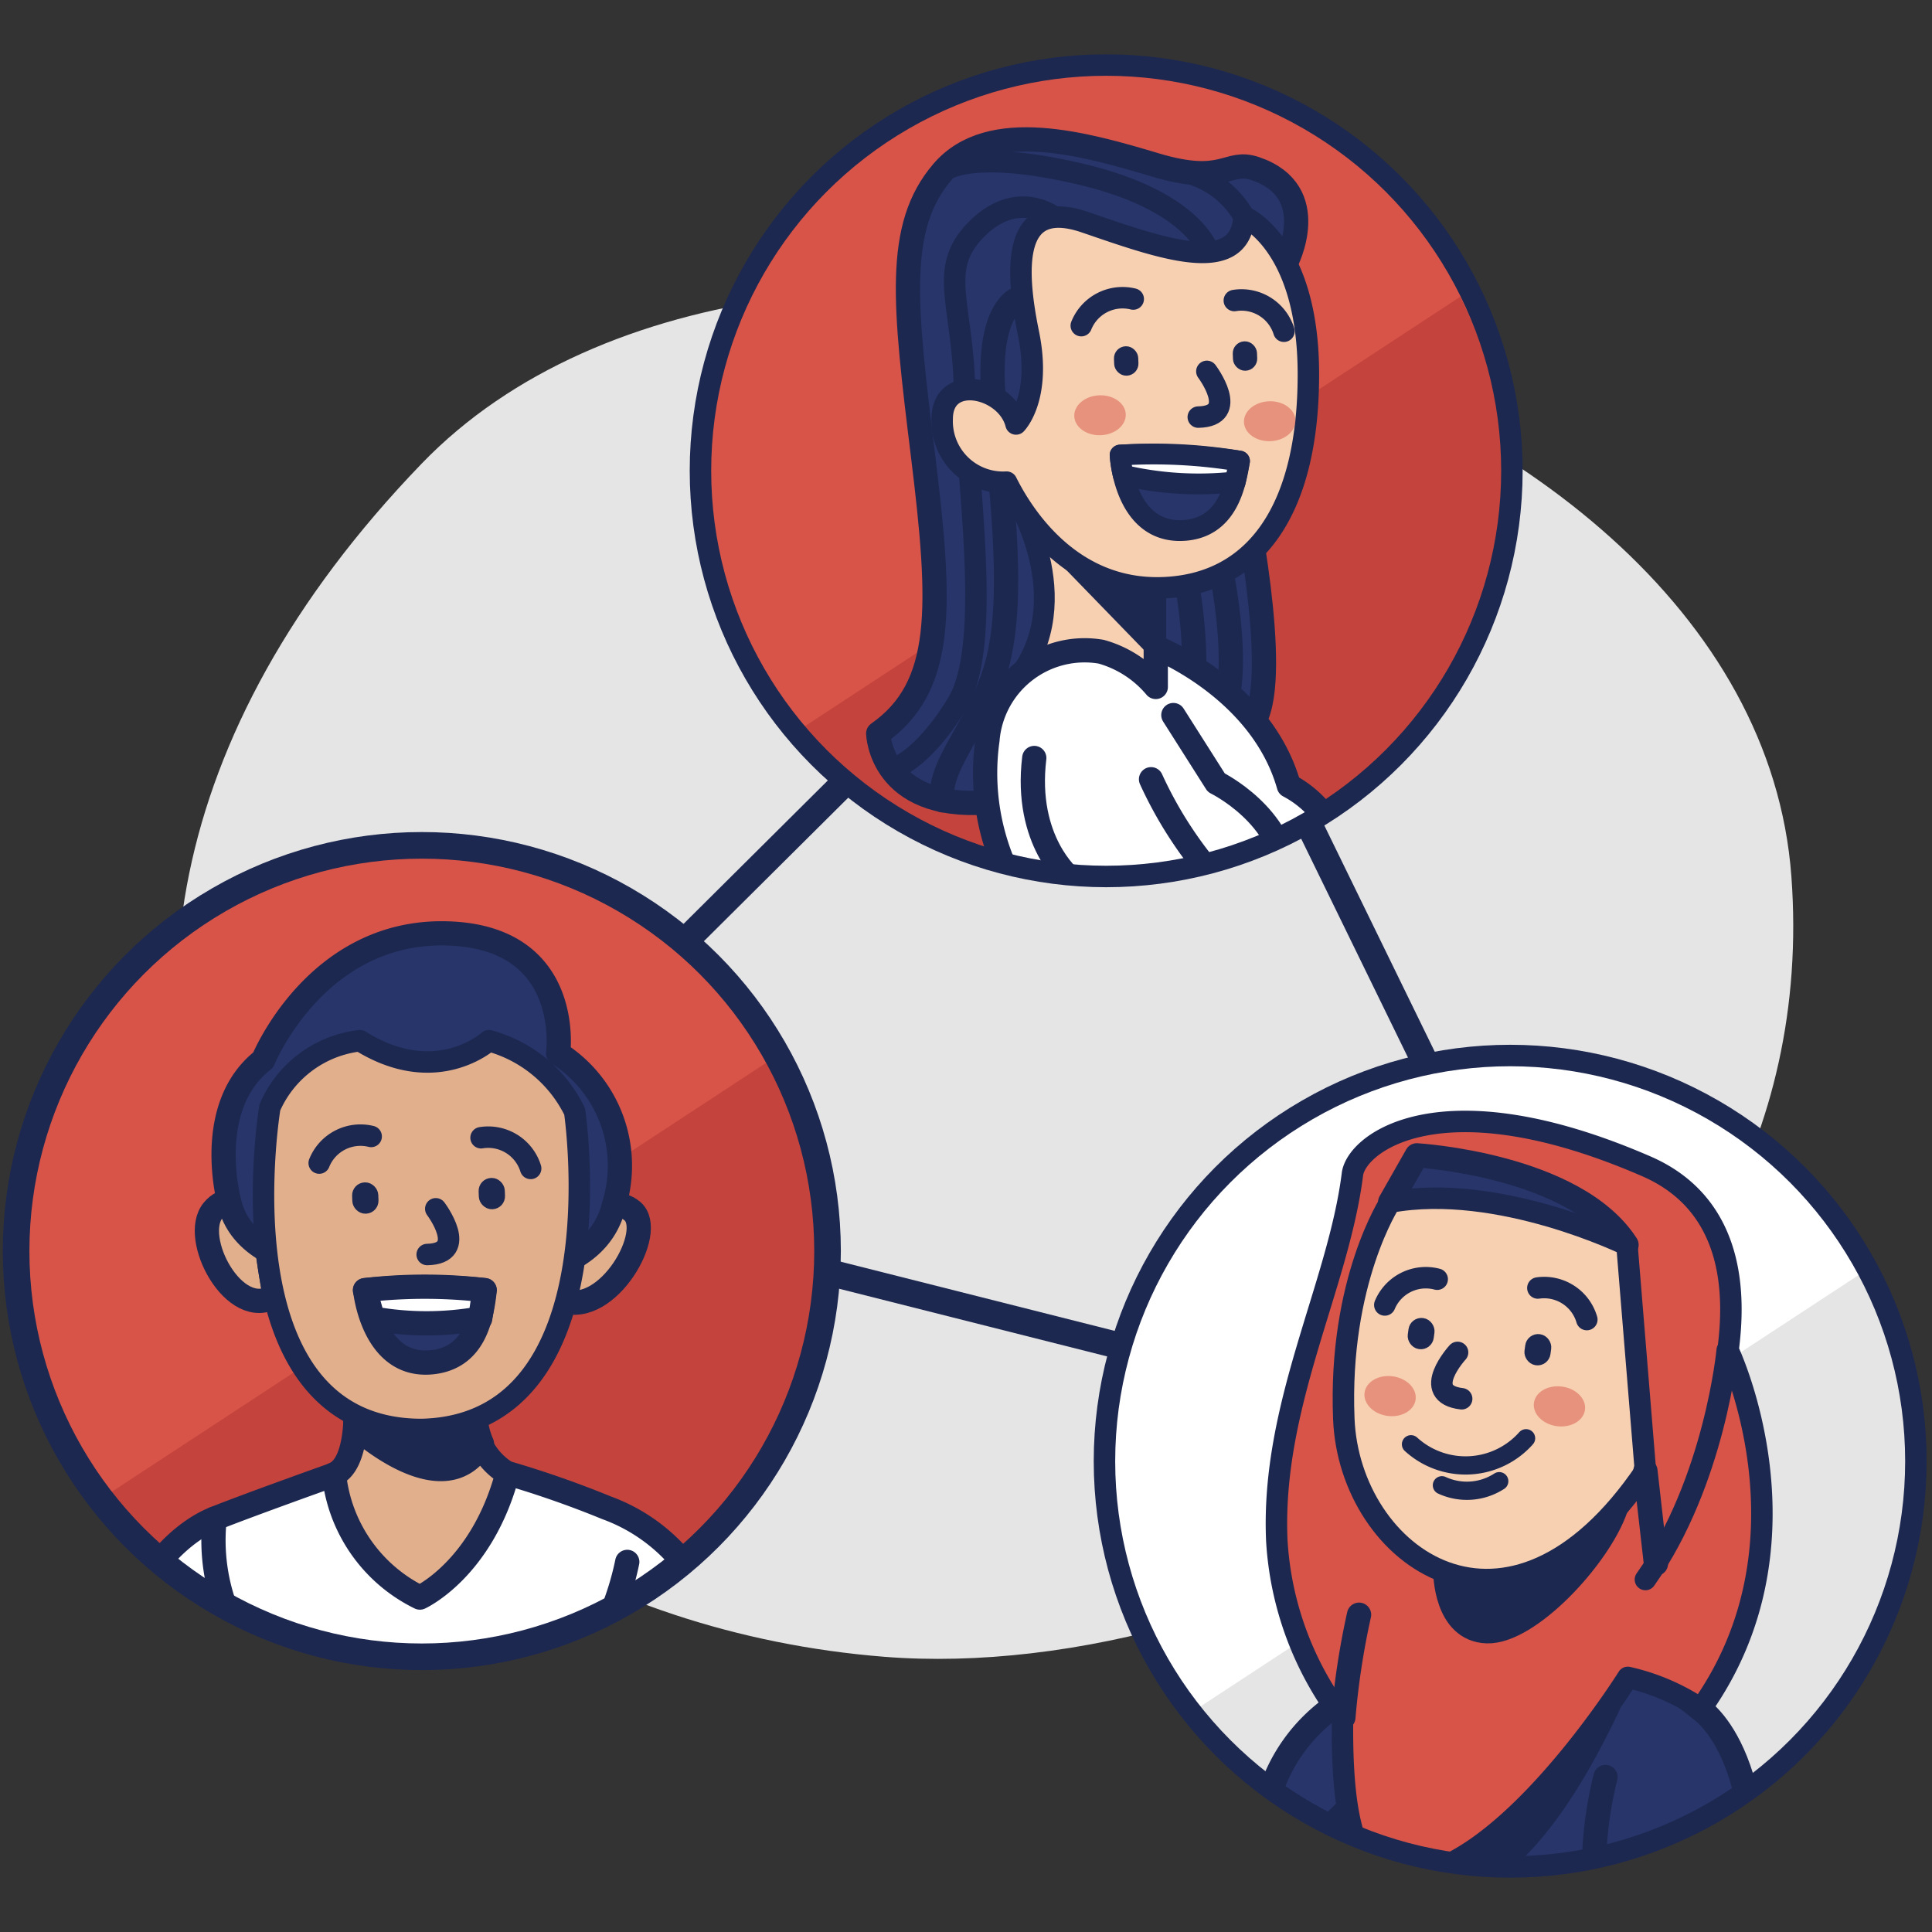 <svg id="Layer_1" data-name="Layer 1" xmlns="http://www.w3.org/2000/svg" xmlns:xlink="http://www.w3.org/1999/xlink" viewBox="0 0 90 90"><rect x="0" y="0" width="90" height="90" fill="#333333" stroke="none"/><defs><style>.cls-1,.cls-23,.cls-3,.cls-8,.cls-9{fill:none;}.cls-2{fill:#e5e5e5;}.cls-10,.cls-11,.cls-12,.cls-13,.cls-15,.cls-16,.cls-17,.cls-20,.cls-21,.cls-22,.cls-23,.cls-25,.cls-26,.cls-27,.cls-3,.cls-7,.cls-8,.cls-9{stroke:#1d2850;}.cls-10,.cls-11,.cls-12,.cls-13,.cls-16,.cls-17,.cls-20,.cls-21,.cls-23,.cls-25,.cls-26,.cls-27,.cls-3,.cls-7,.cls-8,.cls-9{stroke-linecap:round;stroke-linejoin:round;}.cls-3{stroke-width:1.24px;}.cls-14,.cls-21,.cls-4{fill:#d85448;}.cls-5{clip-path:url(#clip-path);}.cls-6{fill:#c4443d;}.cls-16,.cls-7{fill:#27356a;}.cls-12,.cls-20,.cls-25,.cls-26,.cls-7,.cls-9{stroke-width:1.13px;}.cls-10,.cls-13,.cls-26{fill:#f7d0b2;}.cls-10,.cls-11,.cls-16,.cls-17{stroke-width:0.97px;}.cls-11,.cls-15,.cls-20,.cls-22{fill:#1d2850;}.cls-12,.cls-17,.cls-18{fill:#fff;}.cls-14{opacity:0.5;}.cls-15,.cls-22{stroke-miterlimit:10;}.cls-15{stroke-width:0.48px;}.cls-19{clip-path:url(#clip-path-2);}.cls-22{stroke-width:0.57px;}.cls-23{stroke-width:0.85px;}.cls-24{clip-path:url(#clip-path-3);}.cls-25,.cls-27{fill:#e2af8d;}</style><clipPath id="clip-path"><circle class="cls-1" cx="51.53" cy="22.23" r="18.51"/></clipPath><clipPath id="clip-path-2"><circle class="cls-1" cx="70.35" cy="68.07" r="18.9"/></clipPath><clipPath id="clip-path-3"><circle class="cls-1" cx="19.65" cy="58.28" r="18.9"/></clipPath></defs><title>networking</title><path class="cls-2" d="M19.65,21.59c16.61-17.21,62-5.26,63.8,19.24s-25,37.72-42.25,36.35C13.73,75-4.86,47,19.65,21.59Z"/><polygon class="cls-3" points="20.89 54.8 53.27 22.61 75.74 68.65 20.89 54.8"/><circle class="cls-4" cx="51.53" cy="21.93" r="18.9"/><g class="cls-5"><polygon class="cls-6" points="68.67 13.4 37.14 34.06 39.17 49.6 79.66 37.81 68.67 13.4"/><path class="cls-7" d="M59.91,12.23s1.72-3.29-1.42-4.37c-1.34-.46-1.41.8-4.65-.17S46.11,5.43,43.91,8,42.13,14.16,43,21.24,44,32,40.91,34.17c0,0,.1,3.57,5.07,3.21s11.21-1.64,12.46-3.83-.56-10.76-.56-10.76Z"/><path class="cls-8" d="M56.31,11.75s-.64-2.41-6.06-3.66C45.08,6.89,43.91,8,43.91,8"/><path class="cls-8" d="M49.14,10.13s-1.77-1.42-3.72.62c-1.75,1.83-.56,3.42-.49,7.43S46.28,30,44.6,32.76s-3.06,3.08-3.06,3.08"/><path class="cls-9" d="M47.65,13.82s-1.71.18-1.37,4.63.95,8.74.3,11.94-2.93,5.1-2.68,6.89"/><path class="cls-9" d="M55.13,26.39a22.28,22.28,0,0,1,.44,6.44"/><path class="cls-9" d="M56.62,25.31s1.29,5.18.41,7.79"/><path class="cls-10" d="M47.37,23.32s3.08,5-.32,8.69l6.79,1.1V26.21Z"/><polygon class="cls-11" points="49.92 26.11 53.84 30.15 53.84 26.21 49.92 26.11"/><path class="cls-12" d="M47.05,40.93A11,11,0,0,1,46,34.47a4.54,4.54,0,0,1,5.3-4.11A5.1,5.1,0,0,1,53.84,32V30.15s4.92,1.92,6.2,6.45a4.92,4.92,0,0,1,2.62,4.33L58,43.19Z"/><path class="cls-9" d="M56.62,40.93a18.88,18.88,0,0,1-3-4.63"/><path class="cls-9" d="M49.87,40.93s-2.16-1.74-1.69-5.62"/><path class="cls-9" d="M54.66,33.31l2,3.15s3.16,1.54,3.28,4.47"/><path class="cls-13" d="M57.95,10.09s3,1.23,3,7.35c0,6.33-2.48,9.78-6.77,9.94S47.66,24,46.89,22.46a2.84,2.84,0,0,1-3-2.94c0-2.17,3-1.51,3.44.23,0,0,1.2-1.2.58-4.22s-.77-6.34,2.63-5.18S57.79,12.95,57.95,10.09Z"/><ellipse class="cls-14" cx="51.24" cy="19.34" rx="1.2" ry="0.93" transform="translate(-0.72 2.04) rotate(-2.26)"/><ellipse class="cls-14" cx="59.15" cy="19.62" rx="1.2" ry="0.93" transform="translate(-0.73 2.35) rotate(-2.26)"/><path class="cls-8" d="M56.22,17.3s1.58,2.09-.4,2.13"/><rect class="cls-15" x="57.67" y="16.14" width="0.65" height="0.89" rx="0.32" ry="0.32" transform="translate(116.6 30.87) rotate(177.74)"/><rect class="cls-15" x="52.19" y="16.36" width="0.65" height="0.89" rx="0.32" ry="0.32" transform="matrix(-1, 0.04, -0.04, -1, 105.65, 31.52)"/><path class="cls-8" d="M52.79,13.93a2.07,2.07,0,0,0-2.42,1.24"/><path class="cls-8" d="M57.5,14a2.07,2.07,0,0,1,2.31,1.43"/><path class="cls-16" d="M57.74,21.48a28.47,28.47,0,0,0-5.56-.28s.18,3.79,3.09,3.5C57.2,24.5,57.56,22.58,57.74,21.48Z"/><path class="cls-17" d="M57.54,22.45a15.47,15.47,0,0,1-5.21-.31,5.71,5.71,0,0,1-.15-.94,24.25,24.25,0,0,1,5.56.28Z"/></g><circle class="cls-8" cx="51.53" cy="21.93" r="18.9"/><circle class="cls-18" cx="70.35" cy="68.07" r="18.9"/><g class="cls-19"><polygon class="cls-2" points="87.05 59.09 55.53 79.75 57.56 95.28 98.04 83.5 87.05 59.09"/><path class="cls-7" d="M62.16,79.47a7.85,7.85,0,0,0-3.08,4.35c-.76,2.89-2.48,8.31-2.48,8.31h5l3.13-11.48Z"/><path class="cls-7" d="M79.19,79.61s3.72,2.3,2.2,12.52H59.08s.83-5.83,4.13-8.17S72.37,73.82,79.19,79.61Z"/><path class="cls-20" d="M64.76,87.52s4.5,3.91,10.15-8.05l-8,4.65Z"/><path class="cls-21" d="M63,54.71c.17-1.46,4.13-4.53,13.69-.38,4.33,1.88,4.09,6.4,3.81,8.56,0,0,4.28,8.94-1.27,16.71a10.08,10.08,0,0,0-3.4-1.46S72,84.27,68,86.57s-5.55.52-5.46-6.54a15.11,15.11,0,0,1-3.06-8.24C59.19,65.49,62.34,59.94,63,54.71Z"/><path class="cls-20" d="M67.33,73.24s0,2.69,1.94,2.75,5.21-3.45,6-5.73S67.33,73.24,67.33,73.24Z"/><path class="cls-7" d="M64.76,56,66,53.82s7.36.43,9.77,4.17l-4.55,3.55Z"/><path class="cls-13" d="M64.76,56S62.34,59.68,62.6,66.1s7.69,11.82,14.05,2.42L75.79,58S69.82,55.07,64.76,56Z"/><ellipse class="cls-14" cx="72.66" cy="65.52" rx="0.93" ry="1.2" transform="translate(-2.13 128.61) rotate(-82.2)"/><ellipse class="cls-14" cx="64.75" cy="65.04" rx="0.93" ry="1.2" transform="translate(-8.47 120.36) rotate(-82.2)"/><path class="cls-8" d="M67.9,63s-1.77,1.93.19,2.16"/><rect class="cls-22" x="65.87" y="61.68" width="0.65" height="0.89" rx="0.32" ry="0.32" transform="translate(9.05 -8.41) rotate(7.8)"/><rect class="cls-22" x="71.31" y="62.43" width="0.65" height="0.89" rx="0.32" ry="0.32" transform="translate(9.2 -9.14) rotate(7.8)"/><path class="cls-8" d="M71.64,60a2.07,2.07,0,0,1,2.28,1.47"/><path class="cls-8" d="M66.95,59.59a2.07,2.07,0,0,0-2.44,1.2"/><path class="cls-23" d="M65.73,67.28A3.77,3.77,0,0,0,71.09,67"/><path class="cls-23" d="M67.17,69.19A2.77,2.77,0,0,0,69.84,69"/><path class="cls-9" d="M74.23,92.12l.28-1.9a18.07,18.07,0,0,1,.28-7.44"/><path class="cls-9" d="M62.58,80a35.94,35.94,0,0,1,.73-4.78"/><path class="cls-8" d="M80.46,62.9S79.89,69,76.65,73.58"/><line class="cls-20" x1="76.65" y1="68.52" x2="77.14" y2="72.84"/></g><circle class="cls-8" cx="70.35" cy="68.07" r="18.9"/><g class="cls-24"><circle class="cls-4" cx="19.65" cy="58.28" r="18.9"/><circle class="cls-4" cx="19.65" cy="58.28" r="18.9"/><polygon class="cls-6" points="36.21 49.17 4.69 69.83 6.71 85.37 47.2 73.58 36.21 49.17"/><path class="cls-12" d="M15.59,68.68S11.71,70.06,10,70.74s-4.15,3-4.78,7.29H34.08a9.8,9.8,0,0,0-1.82-4.67,8.24,8.24,0,0,0-4-3.12,46.81,46.81,0,0,0-4.53-1.59Z"/><path class="cls-25" d="M12.3,57.27S11,55.1,9.93,56.38s1,5.18,2.86,4Z"/><path class="cls-25" d="M26.86,57.27s1.48-1.8,2.6-.85-1.15,4.92-3.24,4.17S26.86,57.27,26.86,57.27Z"/><path class="cls-7" d="M10.68,56s-1.22-4.43,1.58-6.62c0,0,2.43-6,8.46-5.9S26,49.07,26,49.07a6.2,6.2,0,0,1,2.6,7.07c-1.2,5-10.46,3-10.46,3S11.59,59.88,10.68,56Z"/><path class="cls-25" d="M16.56,65.44s.17,2.76-1,3.24a7.2,7.2,0,0,0,4,5.74s2.89-1.31,4.08-5.78a3.17,3.17,0,0,1-1.53-3.11Z"/><path class="cls-20" d="M16.55,66.45s4.16,3.87,5.9.8a3.54,3.54,0,0,1-.29-1.72l-5.59-.09Z"/><path class="cls-26" d="M10,70.74a9.2,9.2,0,0,0,.82,4.93"/><path class="cls-26" d="M27.86,78v-1.5a13.69,13.69,0,0,0,1.36-3.74"/><path class="cls-27" d="M12.57,51.59s-2.5,15,7.07,15c9.29-.21,7.13-14.81,7.13-14.81a6.23,6.23,0,0,0-4-3.3s-2.44,2.23-6,0A5.22,5.22,0,0,0,12.57,51.59Z"/><path class="cls-8" d="M20.3,56.31s1.58,2.09-.4,2.13"/><rect class="cls-22" x="22.59" y="55.15" width="0.65" height="0.89" rx="0.32" ry="0.32" transform="translate(48 110.25) rotate(177.74)"/><rect class="cls-22" x="16.69" y="55.37" width="0.65" height="0.89" rx="0.32" ry="0.32" transform="translate(36.22 110.91) rotate(177.74)"/><path class="cls-8" d="M17.29,52.94a2.07,2.07,0,0,0-2.42,1.24"/><path class="cls-8" d="M22.41,53a2.07,2.07,0,0,1,2.31,1.43"/><path class="cls-7" d="M22.58,60.1a28.47,28.47,0,0,0-5.57,0s.37,3.77,3.26,3.34C22.19,63.15,22.45,61.22,22.58,60.1Z"/><path class="cls-12" d="M22.37,61.42a14,14,0,0,1-5,0L17,60.1a24.25,24.25,0,0,1,5.57,0Z"/></g><circle class="cls-3" cx="19.65" cy="58.28" r="18.9"/><path class="cls-8" d="M57.95,10.09a4.29,4.29,0,0,0-2.5-2"/></svg>